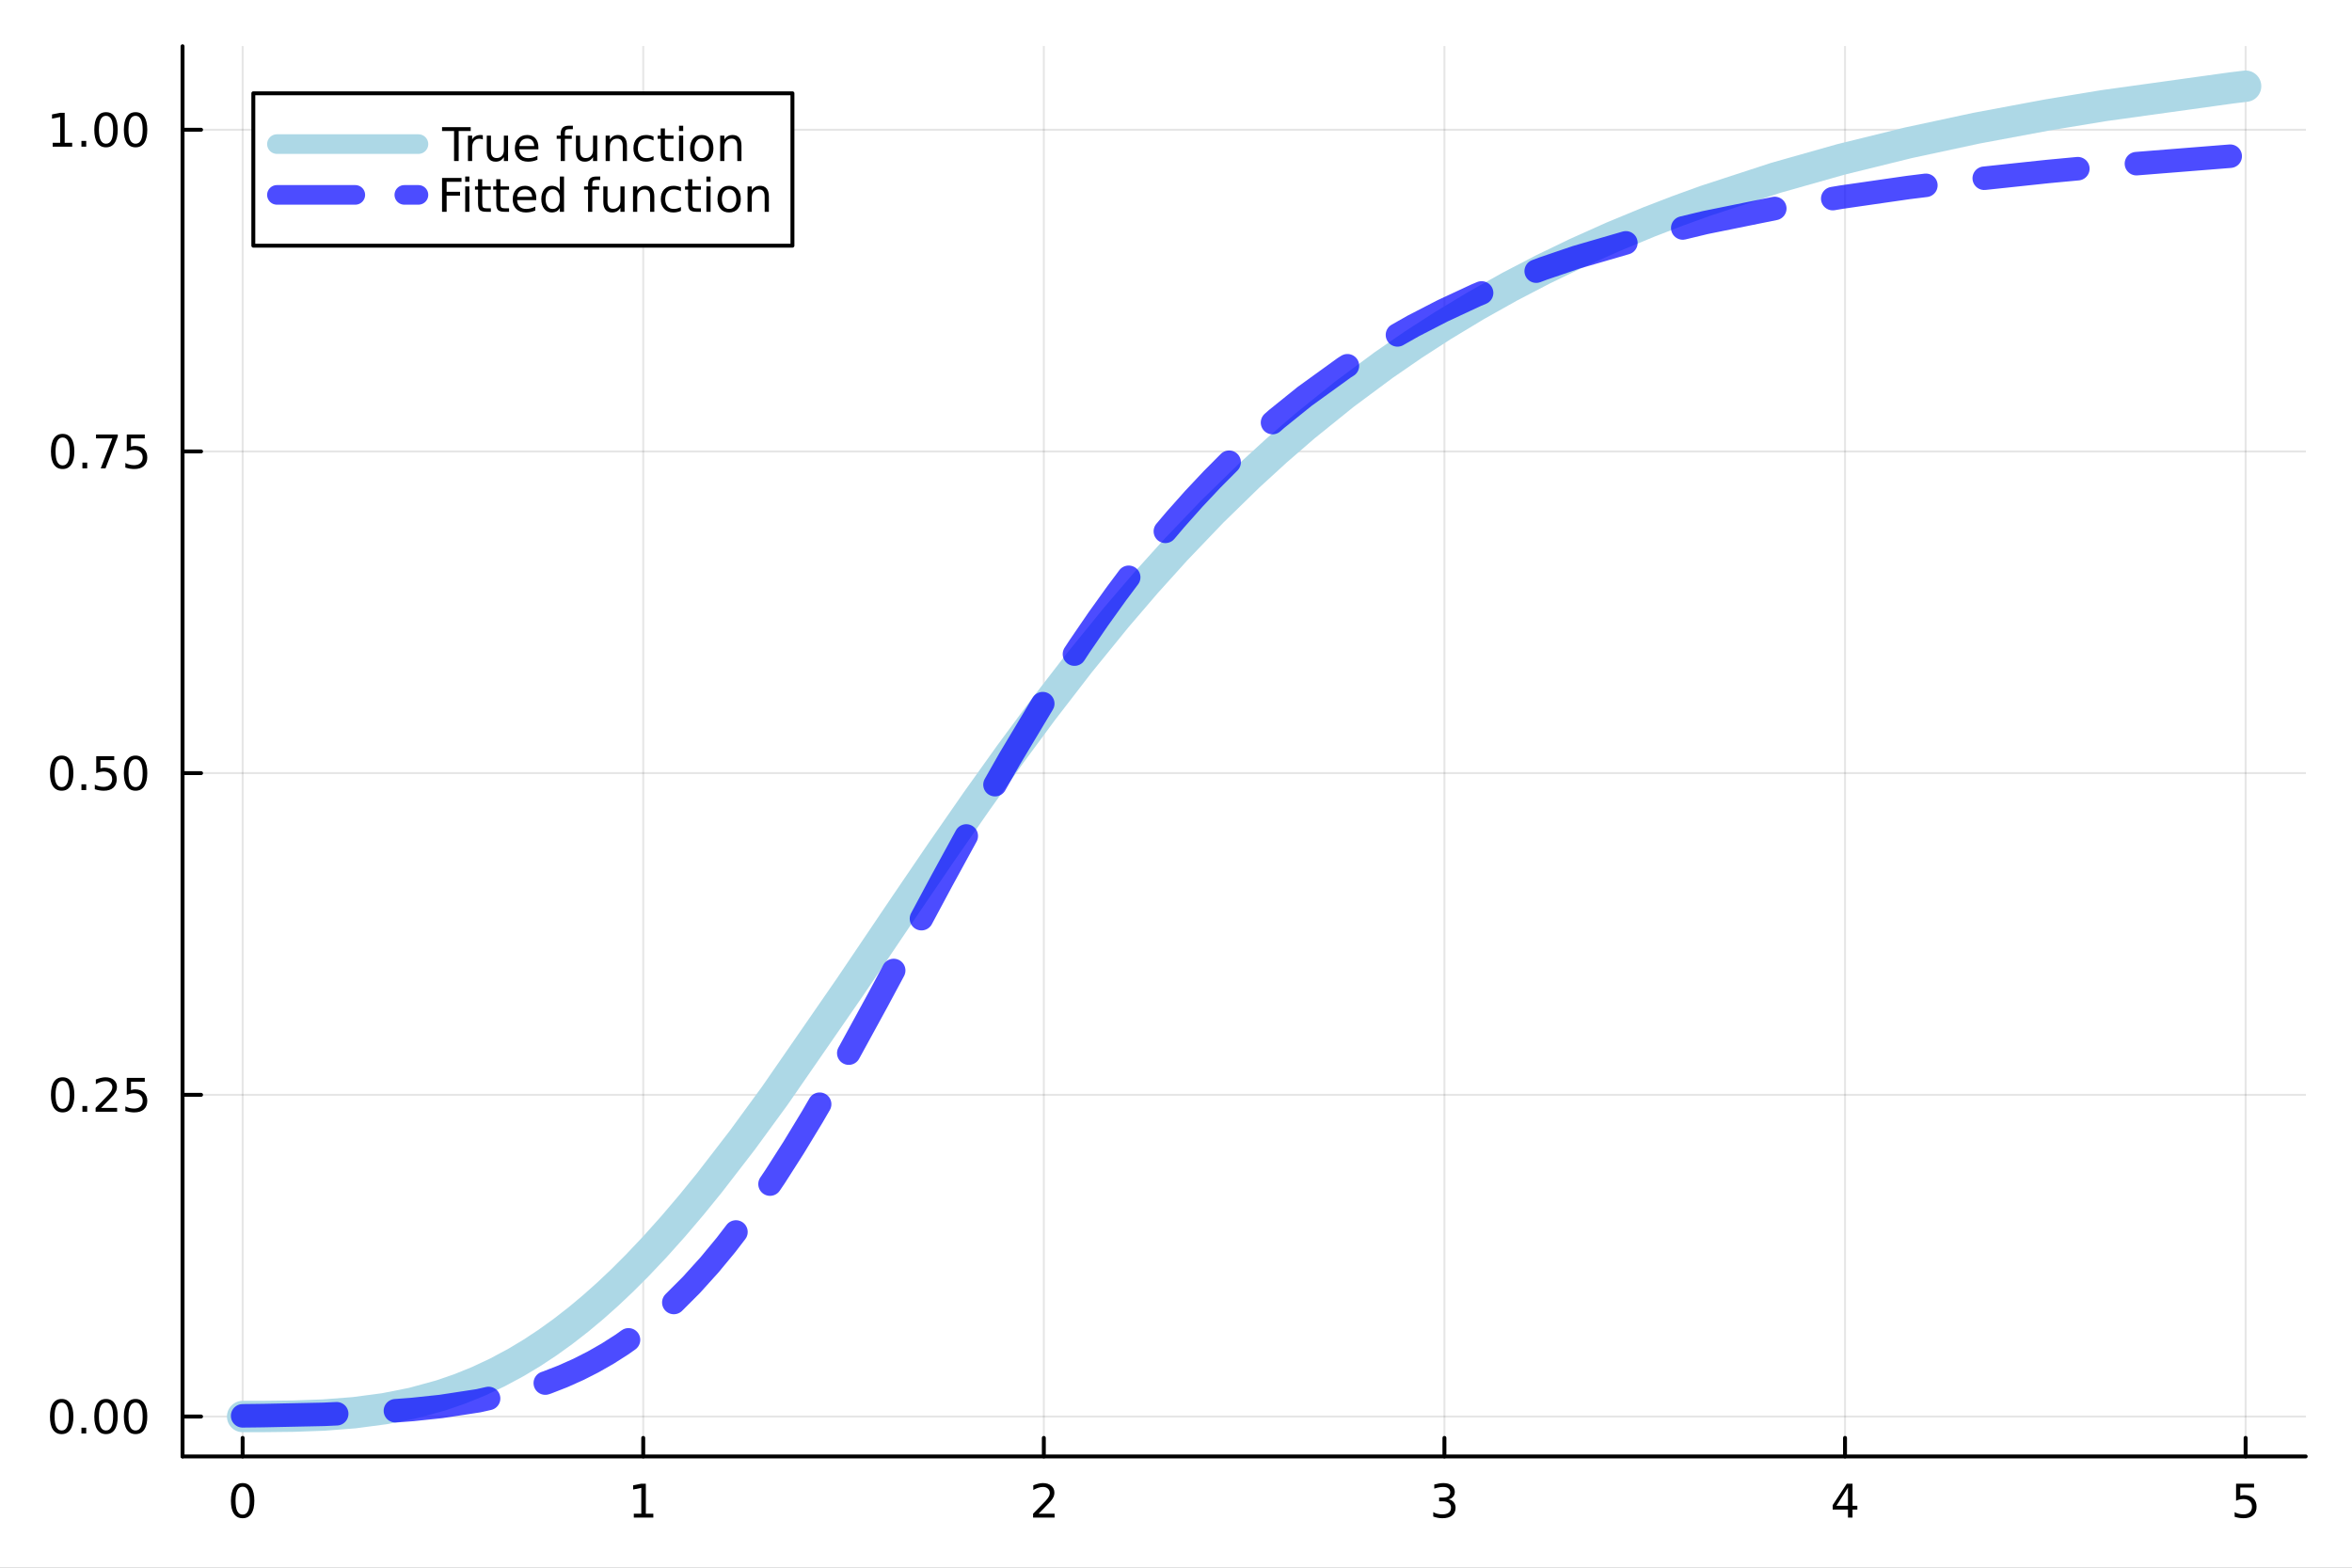 <?xml version="1.0" encoding="utf-8"?>
<svg xmlns="http://www.w3.org/2000/svg" xmlns:xlink="http://www.w3.org/1999/xlink" width="600" height="400" viewBox="0 0 2400 1600">
<rect x="0" y="0" width="2400" height="1600" fill="#808080" stroke="none"/>
<defs>
  <clipPath id="clip920">
    <rect x="0" y="0" width="2400" height="1600"/>
  </clipPath>
</defs>
<path clip-path="url(#clip920)" d="M0 1600 L2400 1600 L2400 0 L0 0  Z" fill="#ffffff" fill-rule="evenodd" fill-opacity="1"/>
<defs>
  <clipPath id="clip921">
    <rect x="186" y="47" width="2167" height="1440"/>
  </clipPath>
</defs>
<path clip-path="url(#clip920)" d="M186.274 1486.45 L2352.76 1486.45 L2352.76 47.244 L186.274 47.244  Z" fill="#ffffff" fill-rule="evenodd" fill-opacity="1"/>
<polyline clip-path="url(#clip921)" style="stroke:#000000; stroke-linecap:round; stroke-linejoin:round; stroke-width:2; stroke-opacity:0.1; fill:none" points="247.59,1486.45 247.59,47.244 "/>
<polyline clip-path="url(#clip921)" style="stroke:#000000; stroke-linecap:round; stroke-linejoin:round; stroke-width:2; stroke-opacity:0.1; fill:none" points="656.36,1486.45 656.36,47.244 "/>
<polyline clip-path="url(#clip921)" style="stroke:#000000; stroke-linecap:round; stroke-linejoin:round; stroke-width:2; stroke-opacity:0.1; fill:none" points="1065.13,1486.45 1065.13,47.244 "/>
<polyline clip-path="url(#clip921)" style="stroke:#000000; stroke-linecap:round; stroke-linejoin:round; stroke-width:2; stroke-opacity:0.1; fill:none" points="1473.9,1486.45 1473.9,47.244 "/>
<polyline clip-path="url(#clip921)" style="stroke:#000000; stroke-linecap:round; stroke-linejoin:round; stroke-width:2; stroke-opacity:0.1; fill:none" points="1882.67,1486.45 1882.67,47.244 "/>
<polyline clip-path="url(#clip921)" style="stroke:#000000; stroke-linecap:round; stroke-linejoin:round; stroke-width:2; stroke-opacity:0.1; fill:none" points="2291.44,1486.45 2291.44,47.244 "/>
<polyline clip-path="url(#clip921)" style="stroke:#000000; stroke-linecap:round; stroke-linejoin:round; stroke-width:2; stroke-opacity:0.1; fill:none" points="186.274,1445.72 2352.76,1445.72 "/>
<polyline clip-path="url(#clip921)" style="stroke:#000000; stroke-linecap:round; stroke-linejoin:round; stroke-width:2; stroke-opacity:0.1; fill:none" points="186.274,1117.39 2352.76,1117.39 "/>
<polyline clip-path="url(#clip921)" style="stroke:#000000; stroke-linecap:round; stroke-linejoin:round; stroke-width:2; stroke-opacity:0.1; fill:none" points="186.274,789.064 2352.76,789.064 "/>
<polyline clip-path="url(#clip921)" style="stroke:#000000; stroke-linecap:round; stroke-linejoin:round; stroke-width:2; stroke-opacity:0.1; fill:none" points="186.274,460.737 2352.76,460.737 "/>
<polyline clip-path="url(#clip921)" style="stroke:#000000; stroke-linecap:round; stroke-linejoin:round; stroke-width:2; stroke-opacity:0.1; fill:none" points="186.274,132.411 2352.76,132.411 "/>
<polyline clip-path="url(#clip920)" style="stroke:#000000; stroke-linecap:round; stroke-linejoin:round; stroke-width:4; stroke-opacity:1; fill:none" points="186.274,1486.45 2352.76,1486.45 "/>
<polyline clip-path="url(#clip920)" style="stroke:#000000; stroke-linecap:round; stroke-linejoin:round; stroke-width:4; stroke-opacity:1; fill:none" points="247.59,1486.45 247.59,1467.55 "/>
<polyline clip-path="url(#clip920)" style="stroke:#000000; stroke-linecap:round; stroke-linejoin:round; stroke-width:4; stroke-opacity:1; fill:none" points="656.36,1486.45 656.36,1467.55 "/>
<polyline clip-path="url(#clip920)" style="stroke:#000000; stroke-linecap:round; stroke-linejoin:round; stroke-width:4; stroke-opacity:1; fill:none" points="1065.13,1486.45 1065.13,1467.55 "/>
<polyline clip-path="url(#clip920)" style="stroke:#000000; stroke-linecap:round; stroke-linejoin:round; stroke-width:4; stroke-opacity:1; fill:none" points="1473.9,1486.45 1473.9,1467.55 "/>
<polyline clip-path="url(#clip920)" style="stroke:#000000; stroke-linecap:round; stroke-linejoin:round; stroke-width:4; stroke-opacity:1; fill:none" points="1882.67,1486.45 1882.67,1467.55 "/>
<polyline clip-path="url(#clip920)" style="stroke:#000000; stroke-linecap:round; stroke-linejoin:round; stroke-width:4; stroke-opacity:1; fill:none" points="2291.44,1486.45 2291.44,1467.55 "/>
<path clip-path="url(#clip920)" d="M247.59 1517.37 Q243.978 1517.37 242.15 1520.93 Q240.344 1524.47 240.344 1531.6 Q240.344 1538.71 242.15 1542.27 Q243.978 1545.82 247.59 1545.82 Q251.224 1545.82 253.029 1542.27 Q254.858 1538.71 254.858 1531.6 Q254.858 1524.47 253.029 1520.93 Q251.224 1517.37 247.59 1517.37 M247.59 1513.66 Q253.4 1513.66 256.455 1518.27 Q259.534 1522.85 259.534 1531.6 Q259.534 1540.33 256.455 1544.94 Q253.4 1549.52 247.59 1549.52 Q241.779 1549.52 238.701 1544.94 Q235.645 1540.33 235.645 1531.6 Q235.645 1522.85 238.701 1518.27 Q241.779 1513.66 247.59 1513.66 Z" fill="#000000" fill-rule="nonzero" fill-opacity="1" /><path clip-path="url(#clip920)" d="M646.742 1544.91 L654.381 1544.91 L654.381 1518.55 L646.07 1520.21 L646.07 1515.95 L654.334 1514.29 L659.01 1514.29 L659.01 1544.91 L666.649 1544.91 L666.649 1548.85 L646.742 1548.85 L646.742 1544.91 Z" fill="#000000" fill-rule="nonzero" fill-opacity="1" /><path clip-path="url(#clip920)" d="M1059.78 1544.91 L1076.1 1544.91 L1076.1 1548.85 L1054.16 1548.85 L1054.16 1544.91 Q1056.82 1542.16 1061.4 1537.53 Q1066.01 1532.88 1067.19 1531.53 Q1069.44 1529.01 1070.32 1527.27 Q1071.22 1525.51 1071.22 1523.82 Q1071.22 1521.07 1069.27 1519.33 Q1067.35 1517.6 1064.25 1517.6 Q1062.05 1517.6 1059.6 1518.36 Q1057.17 1519.13 1054.39 1520.68 L1054.39 1515.95 Q1057.21 1514.82 1059.67 1514.24 Q1062.12 1513.66 1064.16 1513.66 Q1069.53 1513.66 1072.72 1516.35 Q1075.92 1519.03 1075.92 1523.52 Q1075.92 1525.65 1075.11 1527.57 Q1074.32 1529.47 1072.21 1532.07 Q1071.63 1532.74 1068.53 1535.95 Q1065.43 1539.15 1059.78 1544.91 Z" fill="#000000" fill-rule="nonzero" fill-opacity="1" /><path clip-path="url(#clip920)" d="M1478.15 1530.21 Q1481.5 1530.93 1483.38 1533.2 Q1485.28 1535.47 1485.28 1538.8 Q1485.28 1543.92 1481.76 1546.72 Q1478.24 1549.52 1471.76 1549.52 Q1469.58 1549.52 1467.27 1549.08 Q1464.98 1548.66 1462.52 1547.81 L1462.52 1543.29 Q1464.47 1544.43 1466.78 1545.01 Q1469.1 1545.58 1471.62 1545.58 Q1476.02 1545.58 1478.31 1543.85 Q1480.62 1542.11 1480.62 1538.8 Q1480.62 1535.75 1478.47 1534.03 Q1476.34 1532.3 1472.52 1532.3 L1468.49 1532.3 L1468.49 1528.45 L1472.71 1528.45 Q1476.16 1528.45 1477.99 1527.09 Q1479.81 1525.7 1479.81 1523.11 Q1479.81 1520.45 1477.92 1519.03 Q1476.04 1517.6 1472.52 1517.6 Q1470.6 1517.6 1468.4 1518.01 Q1466.2 1518.43 1463.56 1519.31 L1463.56 1515.14 Q1466.23 1514.4 1468.54 1514.03 Q1470.88 1513.66 1472.94 1513.66 Q1478.26 1513.66 1481.37 1516.09 Q1484.47 1518.5 1484.47 1522.62 Q1484.47 1525.49 1482.82 1527.48 Q1481.18 1529.45 1478.15 1530.21 Z" fill="#000000" fill-rule="nonzero" fill-opacity="1" /><path clip-path="url(#clip920)" d="M1885.68 1518.36 L1873.87 1536.81 L1885.68 1536.81 L1885.68 1518.36 M1884.45 1514.29 L1890.33 1514.29 L1890.33 1536.81 L1895.26 1536.81 L1895.26 1540.7 L1890.33 1540.7 L1890.33 1548.85 L1885.68 1548.85 L1885.68 1540.7 L1870.08 1540.7 L1870.08 1536.19 L1884.45 1514.29 Z" fill="#000000" fill-rule="nonzero" fill-opacity="1" /><path clip-path="url(#clip920)" d="M2281.72 1514.29 L2300.07 1514.29 L2300.07 1518.22 L2286 1518.22 L2286 1526.7 Q2287.02 1526.35 2288.04 1526.19 Q2289.06 1526 2290.07 1526 Q2295.86 1526 2299.24 1529.17 Q2302.62 1532.34 2302.62 1537.76 Q2302.62 1543.34 2299.15 1546.44 Q2295.68 1549.52 2289.36 1549.52 Q2287.18 1549.52 2284.91 1549.15 Q2282.67 1548.78 2280.26 1548.04 L2280.26 1543.34 Q2282.34 1544.47 2284.57 1545.03 Q2286.79 1545.58 2289.26 1545.58 Q2293.27 1545.58 2295.61 1543.48 Q2297.94 1541.37 2297.94 1537.76 Q2297.94 1534.15 2295.61 1532.04 Q2293.27 1529.94 2289.26 1529.94 Q2287.39 1529.94 2285.51 1530.35 Q2283.66 1530.77 2281.72 1531.65 L2281.72 1514.29 Z" fill="#000000" fill-rule="nonzero" fill-opacity="1" /><polyline clip-path="url(#clip920)" style="stroke:#000000; stroke-linecap:round; stroke-linejoin:round; stroke-width:4; stroke-opacity:1; fill:none" points="186.274,1486.45 186.274,47.244 "/>
<polyline clip-path="url(#clip920)" style="stroke:#000000; stroke-linecap:round; stroke-linejoin:round; stroke-width:4; stroke-opacity:1; fill:none" points="186.274,1445.72 205.172,1445.72 "/>
<polyline clip-path="url(#clip920)" style="stroke:#000000; stroke-linecap:round; stroke-linejoin:round; stroke-width:4; stroke-opacity:1; fill:none" points="186.274,1117.39 205.172,1117.39 "/>
<polyline clip-path="url(#clip920)" style="stroke:#000000; stroke-linecap:round; stroke-linejoin:round; stroke-width:4; stroke-opacity:1; fill:none" points="186.274,789.064 205.172,789.064 "/>
<polyline clip-path="url(#clip920)" style="stroke:#000000; stroke-linecap:round; stroke-linejoin:round; stroke-width:4; stroke-opacity:1; fill:none" points="186.274,460.737 205.172,460.737 "/>
<polyline clip-path="url(#clip920)" style="stroke:#000000; stroke-linecap:round; stroke-linejoin:round; stroke-width:4; stroke-opacity:1; fill:none" points="186.274,132.411 205.172,132.411 "/>
<path clip-path="url(#clip920)" d="M62.937 1431.51 Q59.325 1431.51 57.497 1435.08 Q55.691 1438.62 55.691 1445.75 Q55.691 1452.86 57.497 1456.42 Q59.325 1459.96 62.937 1459.96 Q66.571 1459.96 68.376 1456.42 Q70.205 1452.86 70.205 1445.75 Q70.205 1438.62 68.376 1435.08 Q66.571 1431.51 62.937 1431.51 M62.937 1427.81 Q68.747 1427.81 71.802 1432.42 Q74.881 1437 74.881 1445.75 Q74.881 1454.48 71.802 1459.08 Q68.747 1463.67 62.937 1463.67 Q57.126 1463.67 54.048 1459.08 Q50.992 1454.48 50.992 1445.75 Q50.992 1437 54.048 1432.42 Q57.126 1427.81 62.937 1427.81 Z" fill="#000000" fill-rule="nonzero" fill-opacity="1" /><path clip-path="url(#clip920)" d="M83.098 1457.12 L87.983 1457.12 L87.983 1463 L83.098 1463 L83.098 1457.12 Z" fill="#000000" fill-rule="nonzero" fill-opacity="1" /><path clip-path="url(#clip920)" d="M108.168 1431.51 Q104.557 1431.51 102.728 1435.08 Q100.922 1438.62 100.922 1445.75 Q100.922 1452.86 102.728 1456.42 Q104.557 1459.96 108.168 1459.96 Q111.802 1459.96 113.608 1456.42 Q115.436 1452.86 115.436 1445.75 Q115.436 1438.62 113.608 1435.08 Q111.802 1431.51 108.168 1431.51 M108.168 1427.81 Q113.978 1427.81 117.033 1432.42 Q120.112 1437 120.112 1445.75 Q120.112 1454.48 117.033 1459.08 Q113.978 1463.67 108.168 1463.67 Q102.358 1463.67 99.279 1459.08 Q96.223 1454.48 96.223 1445.75 Q96.223 1437 99.279 1432.42 Q102.358 1427.81 108.168 1427.81 Z" fill="#000000" fill-rule="nonzero" fill-opacity="1" /><path clip-path="url(#clip920)" d="M138.33 1431.51 Q134.719 1431.51 132.89 1435.08 Q131.084 1438.62 131.084 1445.75 Q131.084 1452.86 132.89 1456.42 Q134.719 1459.96 138.33 1459.96 Q141.964 1459.96 143.769 1456.42 Q145.598 1452.86 145.598 1445.75 Q145.598 1438.62 143.769 1435.08 Q141.964 1431.51 138.33 1431.51 M138.33 1427.81 Q144.14 1427.81 147.195 1432.42 Q150.274 1437 150.274 1445.75 Q150.274 1454.48 147.195 1459.08 Q144.14 1463.67 138.33 1463.67 Q132.519 1463.67 129.441 1459.08 Q126.385 1454.48 126.385 1445.75 Q126.385 1437 129.441 1432.42 Q132.519 1427.81 138.33 1427.81 Z" fill="#000000" fill-rule="nonzero" fill-opacity="1" /><path clip-path="url(#clip920)" d="M63.932 1103.19 Q60.321 1103.19 58.492 1106.75 Q56.687 1110.29 56.687 1117.42 Q56.687 1124.53 58.492 1128.1 Q60.321 1131.64 63.932 1131.64 Q67.566 1131.64 69.372 1128.1 Q71.2 1124.53 71.2 1117.42 Q71.2 1110.29 69.372 1106.75 Q67.566 1103.19 63.932 1103.19 M63.932 1099.48 Q69.742 1099.48 72.798 1104.09 Q75.876 1108.67 75.876 1117.42 Q75.876 1126.15 72.798 1130.76 Q69.742 1135.34 63.932 1135.34 Q58.122 1135.34 55.043 1130.76 Q51.987 1126.15 51.987 1117.42 Q51.987 1108.67 55.043 1104.09 Q58.122 1099.48 63.932 1099.48 Z" fill="#000000" fill-rule="nonzero" fill-opacity="1" /><path clip-path="url(#clip920)" d="M84.094 1128.79 L88.978 1128.79 L88.978 1134.67 L84.094 1134.67 L84.094 1128.79 Z" fill="#000000" fill-rule="nonzero" fill-opacity="1" /><path clip-path="url(#clip920)" d="M103.191 1130.73 L119.51 1130.73 L119.51 1134.67 L97.566 1134.67 L97.566 1130.73 Q100.228 1127.98 104.811 1123.35 Q109.418 1118.7 110.598 1117.35 Q112.844 1114.83 113.723 1113.1 Q114.626 1111.34 114.626 1109.65 Q114.626 1106.89 112.682 1105.16 Q110.76 1103.42 107.658 1103.42 Q105.459 1103.42 103.006 1104.18 Q100.575 1104.95 97.797 1106.5 L97.797 1101.78 Q100.621 1100.64 103.075 1100.06 Q105.529 1099.48 107.566 1099.48 Q112.936 1099.48 116.131 1102.17 Q119.325 1104.85 119.325 1109.35 Q119.325 1111.48 118.515 1113.4 Q117.728 1115.29 115.621 1117.89 Q115.043 1118.56 111.941 1121.78 Q108.839 1124.97 103.191 1130.73 Z" fill="#000000" fill-rule="nonzero" fill-opacity="1" /><path clip-path="url(#clip920)" d="M129.371 1100.11 L147.728 1100.11 L147.728 1104.04 L133.654 1104.04 L133.654 1112.52 Q134.672 1112.17 135.691 1112.01 Q136.709 1111.82 137.728 1111.82 Q143.515 1111.82 146.894 1114.99 Q150.274 1118.17 150.274 1123.58 Q150.274 1129.16 146.802 1132.26 Q143.33 1135.34 137.01 1135.34 Q134.834 1135.34 132.566 1134.97 Q130.32 1134.6 127.913 1133.86 L127.913 1129.16 Q129.996 1130.29 132.219 1130.85 Q134.441 1131.41 136.918 1131.41 Q140.922 1131.41 143.26 1129.3 Q145.598 1127.19 145.598 1123.58 Q145.598 1119.97 143.26 1117.86 Q140.922 1115.76 136.918 1115.76 Q135.043 1115.76 133.168 1116.17 Q131.316 1116.59 129.371 1117.47 L129.371 1100.11 Z" fill="#000000" fill-rule="nonzero" fill-opacity="1" /><path clip-path="url(#clip920)" d="M62.937 774.862 Q59.325 774.862 57.497 778.427 Q55.691 781.969 55.691 789.098 Q55.691 796.205 57.497 799.769 Q59.325 803.311 62.937 803.311 Q66.571 803.311 68.376 799.769 Q70.205 796.205 70.205 789.098 Q70.205 781.969 68.376 778.427 Q66.571 774.862 62.937 774.862 M62.937 771.159 Q68.747 771.159 71.802 775.765 Q74.881 780.348 74.881 789.098 Q74.881 797.825 71.802 802.432 Q68.747 807.015 62.937 807.015 Q57.126 807.015 54.048 802.432 Q50.992 797.825 50.992 789.098 Q50.992 780.348 54.048 775.765 Q57.126 771.159 62.937 771.159 Z" fill="#000000" fill-rule="nonzero" fill-opacity="1" /><path clip-path="url(#clip920)" d="M83.098 800.464 L87.983 800.464 L87.983 806.344 L83.098 806.344 L83.098 800.464 Z" fill="#000000" fill-rule="nonzero" fill-opacity="1" /><path clip-path="url(#clip920)" d="M98.214 771.784 L116.57 771.784 L116.57 775.719 L102.496 775.719 L102.496 784.191 Q103.515 783.844 104.534 783.682 Q105.552 783.496 106.571 783.496 Q112.358 783.496 115.737 786.668 Q119.117 789.839 119.117 795.256 Q119.117 800.834 115.645 803.936 Q112.172 807.015 105.853 807.015 Q103.677 807.015 101.409 806.644 Q99.163 806.274 96.756 805.533 L96.756 800.834 Q98.839 801.969 101.061 802.524 Q103.284 803.08 105.76 803.08 Q109.765 803.08 112.103 800.973 Q114.441 798.867 114.441 795.256 Q114.441 791.645 112.103 789.538 Q109.765 787.432 105.76 787.432 Q103.885 787.432 102.01 787.848 Q100.159 788.265 98.214 789.145 L98.214 771.784 Z" fill="#000000" fill-rule="nonzero" fill-opacity="1" /><path clip-path="url(#clip920)" d="M138.33 774.862 Q134.719 774.862 132.89 778.427 Q131.084 781.969 131.084 789.098 Q131.084 796.205 132.89 799.769 Q134.719 803.311 138.33 803.311 Q141.964 803.311 143.769 799.769 Q145.598 796.205 145.598 789.098 Q145.598 781.969 143.769 778.427 Q141.964 774.862 138.33 774.862 M138.33 771.159 Q144.14 771.159 147.195 775.765 Q150.274 780.348 150.274 789.098 Q150.274 797.825 147.195 802.432 Q144.14 807.015 138.33 807.015 Q132.519 807.015 129.441 802.432 Q126.385 797.825 126.385 789.098 Q126.385 780.348 129.441 775.765 Q132.519 771.159 138.33 771.159 Z" fill="#000000" fill-rule="nonzero" fill-opacity="1" /><path clip-path="url(#clip920)" d="M63.932 446.536 Q60.321 446.536 58.492 450.101 Q56.687 453.643 56.687 460.772 Q56.687 467.879 58.492 471.443 Q60.321 474.985 63.932 474.985 Q67.566 474.985 69.372 471.443 Q71.2 467.879 71.2 460.772 Q71.2 453.643 69.372 450.101 Q67.566 446.536 63.932 446.536 M63.932 442.832 Q69.742 442.832 72.798 447.439 Q75.876 452.022 75.876 460.772 Q75.876 469.499 72.798 474.105 Q69.742 478.689 63.932 478.689 Q58.122 478.689 55.043 474.105 Q51.987 469.499 51.987 460.772 Q51.987 452.022 55.043 447.439 Q58.122 442.832 63.932 442.832 Z" fill="#000000" fill-rule="nonzero" fill-opacity="1" /><path clip-path="url(#clip920)" d="M84.094 472.138 L88.978 472.138 L88.978 478.017 L84.094 478.017 L84.094 472.138 Z" fill="#000000" fill-rule="nonzero" fill-opacity="1" /><path clip-path="url(#clip920)" d="M97.983 443.457 L120.205 443.457 L120.205 445.448 L107.658 478.017 L102.774 478.017 L114.58 447.393 L97.983 447.393 L97.983 443.457 Z" fill="#000000" fill-rule="nonzero" fill-opacity="1" /><path clip-path="url(#clip920)" d="M129.371 443.457 L147.728 443.457 L147.728 447.393 L133.654 447.393 L133.654 455.865 Q134.672 455.518 135.691 455.356 Q136.709 455.17 137.728 455.17 Q143.515 455.17 146.894 458.342 Q150.274 461.513 150.274 466.93 Q150.274 472.508 146.802 475.61 Q143.33 478.689 137.01 478.689 Q134.834 478.689 132.566 478.318 Q130.32 477.948 127.913 477.207 L127.913 472.508 Q129.996 473.642 132.219 474.198 Q134.441 474.754 136.918 474.754 Q140.922 474.754 143.26 472.647 Q145.598 470.541 145.598 466.93 Q145.598 463.318 143.26 461.212 Q140.922 459.106 136.918 459.106 Q135.043 459.106 133.168 459.522 Q131.316 459.939 129.371 460.818 L129.371 443.457 Z" fill="#000000" fill-rule="nonzero" fill-opacity="1" /><path clip-path="url(#clip920)" d="M53.747 145.756 L61.386 145.756 L61.386 119.391 L53.075 121.057 L53.075 116.798 L61.339 115.131 L66.015 115.131 L66.015 145.756 L73.654 145.756 L73.654 149.691 L53.747 149.691 L53.747 145.756 Z" fill="#000000" fill-rule="nonzero" fill-opacity="1" /><path clip-path="url(#clip920)" d="M83.098 143.812 L87.983 143.812 L87.983 149.691 L83.098 149.691 L83.098 143.812 Z" fill="#000000" fill-rule="nonzero" fill-opacity="1" /><path clip-path="url(#clip920)" d="M108.168 118.21 Q104.557 118.21 102.728 121.775 Q100.922 125.317 100.922 132.446 Q100.922 139.553 102.728 143.117 Q104.557 146.659 108.168 146.659 Q111.802 146.659 113.608 143.117 Q115.436 139.553 115.436 132.446 Q115.436 125.317 113.608 121.775 Q111.802 118.21 108.168 118.21 M108.168 114.506 Q113.978 114.506 117.033 119.113 Q120.112 123.696 120.112 132.446 Q120.112 141.173 117.033 145.779 Q113.978 150.363 108.168 150.363 Q102.358 150.363 99.279 145.779 Q96.223 141.173 96.223 132.446 Q96.223 123.696 99.279 119.113 Q102.358 114.506 108.168 114.506 Z" fill="#000000" fill-rule="nonzero" fill-opacity="1" /><path clip-path="url(#clip920)" d="M138.33 118.21 Q134.719 118.21 132.89 121.775 Q131.084 125.317 131.084 132.446 Q131.084 139.553 132.89 143.117 Q134.719 146.659 138.33 146.659 Q141.964 146.659 143.769 143.117 Q145.598 139.553 145.598 132.446 Q145.598 125.317 143.769 121.775 Q141.964 118.21 138.33 118.21 M138.33 114.506 Q144.14 114.506 147.195 119.113 Q150.274 123.696 150.274 132.446 Q150.274 141.173 147.195 145.779 Q144.14 150.363 138.33 150.363 Q132.519 150.363 129.441 145.779 Q126.385 141.173 126.385 132.446 Q126.385 123.696 129.441 119.113 Q132.519 114.506 138.33 114.506 Z" fill="#000000" fill-rule="nonzero" fill-opacity="1" /><polyline clip-path="url(#clip921)" style="stroke:#add8e6; stroke-linecap:round; stroke-linejoin:round; stroke-width:32; stroke-opacity:1; fill:none" points="247.59,1445.72 252.865,1445.72 258.14,1445.71 263.415,1445.71 268.69,1445.69 299.585,1445.34 330.48,1444.21 361.376,1441.83 392.271,1437.75 421.016,1432.06 449.761,1424.19 469.026,1417.57 488.29,1409.76 507.555,1400.71 526.819,1390.36 542.738,1380.8 558.656,1370.29 574.575,1358.84 590.493,1346.44 605.296,1334.06 620.098,1320.87 634.901,1306.87 649.703,1292.09 668.286,1272.47 686.868,1251.71 705.45,1229.87 724.033,1207.03 757.37,1163.81 790.706,1118.19 867.024,1007.82 924.071,923.256 960.553,869.645 997.035,817.094 1030.33,770.459 1063.63,725.388 1101.53,676.273 1139.42,629.69 1169.46,594.653 1199.51,561.324 1236.83,522.301 1274.15,485.886 1302.73,459.717 1331.32,434.991 1371.62,402.483 1411.91,372.582 1442.03,351.838 1472.14,332.381 1506.39,311.728 1540.63,292.543 1574.55,274.889 1608.47,258.481 1645.78,241.761 1683.09,226.327 1711.59,215.34 1740.09,204.998 1812.03,181.497 1878.56,162.678 1947.17,145.768 2016.72,130.839 2089.34,117.274 2146.54,107.839 2276.82,89.751 2291.44,87.976 "/>
<polyline clip-path="url(#clip921)" style="stroke:#0000ff; stroke-linecap:round; stroke-linejoin:round; stroke-width:24; stroke-opacity:0.7; fill:none" stroke-dasharray="96, 60" points="247.59,1445.02 258.14,1444.9 268.69,1444.77 330.48,1443.49 392.271,1440.7 421.016,1438.51 449.761,1435.48 488.29,1429.6 526.819,1420.89 542.738,1416.23 558.656,1410.83 574.575,1404.61 590.493,1397.48 605.296,1389.95 620.098,1381.5 634.901,1372.04 649.703,1361.51 668.286,1346.71 686.868,1330.04 705.45,1311.44 724.033,1290.87 740.701,1270.73 757.37,1249.03 774.038,1225.81 790.706,1201.16 809.786,1171.3 828.865,1139.86 847.944,1107.08 867.024,1073.19 895.547,1021.02 924.071,967.845 960.553,899.727 997.035,832.984 1030.33,774.387 1063.63,718.777 1082.58,688.664 1101.53,659.745 1120.47,632.058 1139.42,605.625 1154.44,585.565 1169.46,566.292 1184.48,547.799 1199.51,530.074 1218.17,509.098 1236.83,489.249 1255.49,470.487 1274.15,452.77 1302.73,427.552 1331.32,404.508 1371.62,375.388 1411.91,349.793 1442.03,332.708 1472.14,317.184 1506.39,301.232 1540.63,286.896 1574.55,274.109 1608.47,262.566 1683.09,240.877 1740.09,227.141 1812.03,212.563 1878.56,201.271 1947.17,191.371 2016.72,182.784 2089.34,175.059 2146.54,169.699 2276.82,159.335 2291.44,158.303 "/>
<path clip-path="url(#clip920)" d="M258.49 250.738 L808.609 250.738 L808.609 95.218 L258.49 95.218  Z" fill="#ffffff" fill-rule="evenodd" fill-opacity="1"/>
<polyline clip-path="url(#clip920)" style="stroke:#000000; stroke-linecap:round; stroke-linejoin:round; stroke-width:4; stroke-opacity:1; fill:none" points="258.49,250.738 808.609,250.738 808.609,95.218 258.49,95.218 258.49,250.738 "/>
<polyline clip-path="url(#clip920)" style="stroke:#add8e6; stroke-linecap:round; stroke-linejoin:round; stroke-width:20; stroke-opacity:1; fill:none" points="282.562,147.058 426.994,147.058 "/>
<path clip-path="url(#clip920)" d="M451.066 129.778 L480.302 129.778 L480.302 133.713 L468.034 133.713 L468.034 164.338 L463.335 164.338 L463.335 133.713 L451.066 133.713 L451.066 129.778 Z" fill="#000000" fill-rule="nonzero" fill-opacity="1" /><path clip-path="url(#clip920)" d="M492.686 142.393 Q491.969 141.977 491.112 141.791 Q490.279 141.583 489.26 141.583 Q485.649 141.583 483.705 143.944 Q481.784 146.282 481.784 150.68 L481.784 164.338 L477.501 164.338 L477.501 138.412 L481.784 138.412 L481.784 142.44 Q483.126 140.078 485.279 138.944 Q487.432 137.787 490.51 137.787 Q490.95 137.787 491.483 137.856 Q492.015 137.903 492.663 138.018 L492.686 142.393 Z" fill="#000000" fill-rule="nonzero" fill-opacity="1" /><path clip-path="url(#clip920)" d="M496.714 154.106 L496.714 138.412 L500.973 138.412 L500.973 153.944 Q500.973 157.625 502.409 159.476 Q503.844 161.305 506.714 161.305 Q510.163 161.305 512.154 159.106 Q514.168 156.907 514.168 153.111 L514.168 138.412 L518.427 138.412 L518.427 164.338 L514.168 164.338 L514.168 160.356 Q512.617 162.717 510.557 163.875 Q508.52 165.009 505.811 165.009 Q501.344 165.009 499.029 162.231 Q496.714 159.453 496.714 154.106 M507.432 137.787 L507.432 137.787 Z" fill="#000000" fill-rule="nonzero" fill-opacity="1" /><path clip-path="url(#clip920)" d="M549.376 150.31 L549.376 152.393 L529.793 152.393 Q530.07 156.791 532.432 159.106 Q534.816 161.398 539.052 161.398 Q541.506 161.398 543.797 160.796 Q546.112 160.194 548.381 158.99 L548.381 163.018 Q546.089 163.99 543.681 164.5 Q541.274 165.009 538.797 165.009 Q532.594 165.009 528.959 161.398 Q525.348 157.787 525.348 151.629 Q525.348 145.264 528.774 141.537 Q532.223 137.787 538.057 137.787 Q543.288 137.787 546.32 141.166 Q549.376 144.523 549.376 150.31 M545.117 149.06 Q545.07 145.565 543.149 143.481 Q541.251 141.398 538.103 141.398 Q534.538 141.398 532.385 143.412 Q530.256 145.426 529.932 149.083 L545.117 149.06 Z" fill="#000000" fill-rule="nonzero" fill-opacity="1" /><path clip-path="url(#clip920)" d="M584.561 128.319 L584.561 131.861 L580.487 131.861 Q578.195 131.861 577.292 132.787 Q576.413 133.713 576.413 136.12 L576.413 138.412 L583.427 138.412 L583.427 141.722 L576.413 141.722 L576.413 164.338 L572.13 164.338 L572.13 141.722 L568.056 141.722 L568.056 138.412 L572.13 138.412 L572.13 136.606 Q572.13 132.278 574.144 130.31 Q576.158 128.319 580.533 128.319 L584.561 128.319 Z" fill="#000000" fill-rule="nonzero" fill-opacity="1" /><path clip-path="url(#clip920)" d="M587.686 154.106 L587.686 138.412 L591.945 138.412 L591.945 153.944 Q591.945 157.625 593.38 159.476 Q594.815 161.305 597.686 161.305 Q601.135 161.305 603.126 159.106 Q605.139 156.907 605.139 153.111 L605.139 138.412 L609.399 138.412 L609.399 164.338 L605.139 164.338 L605.139 160.356 Q603.589 162.717 601.528 163.875 Q599.491 165.009 596.783 165.009 Q592.315 165.009 590.001 162.231 Q587.686 159.453 587.686 154.106 M598.403 137.787 L598.403 137.787 Z" fill="#000000" fill-rule="nonzero" fill-opacity="1" /><path clip-path="url(#clip920)" d="M639.723 148.689 L639.723 164.338 L635.463 164.338 L635.463 148.828 Q635.463 145.148 634.028 143.319 Q632.593 141.49 629.723 141.49 Q626.274 141.49 624.283 143.69 Q622.292 145.889 622.292 149.685 L622.292 164.338 L618.01 164.338 L618.01 138.412 L622.292 138.412 L622.292 142.44 Q623.82 140.102 625.88 138.944 Q627.963 137.787 630.672 137.787 Q635.139 137.787 637.431 140.565 Q639.723 143.319 639.723 148.689 Z" fill="#000000" fill-rule="nonzero" fill-opacity="1" /><path clip-path="url(#clip920)" d="M666.875 139.407 L666.875 143.389 Q665.07 142.393 663.241 141.907 Q661.435 141.398 659.584 141.398 Q655.44 141.398 653.148 144.037 Q650.857 146.652 650.857 151.398 Q650.857 156.143 653.148 158.782 Q655.44 161.398 659.584 161.398 Q661.435 161.398 663.241 160.912 Q665.07 160.402 666.875 159.407 L666.875 163.342 Q665.093 164.176 663.172 164.592 Q661.273 165.009 659.121 165.009 Q653.264 165.009 649.815 161.328 Q646.366 157.648 646.366 151.398 Q646.366 145.055 649.838 141.421 Q653.334 137.787 659.398 137.787 Q661.366 137.787 663.241 138.203 Q665.116 138.597 666.875 139.407 Z" fill="#000000" fill-rule="nonzero" fill-opacity="1" /><path clip-path="url(#clip920)" d="M678.496 131.051 L678.496 138.412 L687.269 138.412 L687.269 141.722 L678.496 141.722 L678.496 155.796 Q678.496 158.967 679.352 159.87 Q680.232 160.773 682.894 160.773 L687.269 160.773 L687.269 164.338 L682.894 164.338 Q677.963 164.338 676.088 162.509 Q674.213 160.657 674.213 155.796 L674.213 141.722 L671.088 141.722 L671.088 138.412 L674.213 138.412 L674.213 131.051 L678.496 131.051 Z" fill="#000000" fill-rule="nonzero" fill-opacity="1" /><path clip-path="url(#clip920)" d="M692.87 138.412 L697.13 138.412 L697.13 164.338 L692.87 164.338 L692.87 138.412 M692.87 128.319 L697.13 128.319 L697.13 133.713 L692.87 133.713 L692.87 128.319 Z" fill="#000000" fill-rule="nonzero" fill-opacity="1" /><path clip-path="url(#clip920)" d="M716.088 141.398 Q712.662 141.398 710.671 144.083 Q708.681 146.745 708.681 151.398 Q708.681 156.051 710.648 158.736 Q712.639 161.398 716.088 161.398 Q719.491 161.398 721.481 158.713 Q723.472 156.027 723.472 151.398 Q723.472 146.791 721.481 144.106 Q719.491 141.398 716.088 141.398 M716.088 137.787 Q721.643 137.787 724.815 141.398 Q727.986 145.009 727.986 151.398 Q727.986 157.764 724.815 161.398 Q721.643 165.009 716.088 165.009 Q710.509 165.009 707.338 161.398 Q704.19 157.764 704.19 151.398 Q704.19 145.009 707.338 141.398 Q710.509 137.787 716.088 137.787 Z" fill="#000000" fill-rule="nonzero" fill-opacity="1" /><path clip-path="url(#clip920)" d="M756.597 148.689 L756.597 164.338 L752.338 164.338 L752.338 148.828 Q752.338 145.148 750.903 143.319 Q749.467 141.49 746.597 141.49 Q743.148 141.49 741.157 143.69 Q739.167 145.889 739.167 149.685 L739.167 164.338 L734.884 164.338 L734.884 138.412 L739.167 138.412 L739.167 142.44 Q740.694 140.102 742.754 138.944 Q744.838 137.787 747.546 137.787 Q752.014 137.787 754.305 140.565 Q756.597 143.319 756.597 148.689 Z" fill="#000000" fill-rule="nonzero" fill-opacity="1" /><polyline clip-path="url(#clip920)" style="stroke:#0000ff; stroke-linecap:round; stroke-linejoin:round; stroke-width:20; stroke-opacity:0.7; fill:none" stroke-dasharray="80, 50" points="282.562,198.898 426.994,198.898 "/>
<path clip-path="url(#clip920)" d="M451.066 181.618 L470.927 181.618 L470.927 185.553 L455.742 185.553 L455.742 195.738 L469.446 195.738 L469.446 199.673 L455.742 199.673 L455.742 216.178 L451.066 216.178 L451.066 181.618 Z" fill="#000000" fill-rule="nonzero" fill-opacity="1" /><path clip-path="url(#clip920)" d="M474.7 190.252 L478.96 190.252 L478.96 216.178 L474.7 216.178 L474.7 190.252 M474.7 180.159 L478.96 180.159 L478.96 185.553 L474.7 185.553 L474.7 180.159 Z" fill="#000000" fill-rule="nonzero" fill-opacity="1" /><path clip-path="url(#clip920)" d="M492.085 182.891 L492.085 190.252 L500.858 190.252 L500.858 193.562 L492.085 193.562 L492.085 207.636 Q492.085 210.807 492.941 211.71 Q493.821 212.613 496.483 212.613 L500.858 212.613 L500.858 216.178 L496.483 216.178 Q491.552 216.178 489.677 214.349 Q487.802 212.497 487.802 207.636 L487.802 193.562 L484.677 193.562 L484.677 190.252 L487.802 190.252 L487.802 182.891 L492.085 182.891 Z" fill="#000000" fill-rule="nonzero" fill-opacity="1" /><path clip-path="url(#clip920)" d="M510.672 182.891 L510.672 190.252 L519.445 190.252 L519.445 193.562 L510.672 193.562 L510.672 207.636 Q510.672 210.807 511.529 211.71 Q512.408 212.613 515.071 212.613 L519.445 212.613 L519.445 216.178 L515.071 216.178 Q510.14 216.178 508.265 214.349 Q506.39 212.497 506.39 207.636 L506.39 193.562 L503.265 193.562 L503.265 190.252 L506.39 190.252 L506.39 182.891 L510.672 182.891 Z" fill="#000000" fill-rule="nonzero" fill-opacity="1" /><path clip-path="url(#clip920)" d="M547.223 202.15 L547.223 204.233 L527.64 204.233 Q527.918 208.631 530.279 210.946 Q532.663 213.238 536.899 213.238 Q539.353 213.238 541.644 212.636 Q543.959 212.034 546.228 210.83 L546.228 214.858 Q543.936 215.83 541.529 216.34 Q539.121 216.849 536.644 216.849 Q530.441 216.849 526.807 213.238 Q523.195 209.627 523.195 203.469 Q523.195 197.104 526.621 193.377 Q530.07 189.627 535.904 189.627 Q541.135 189.627 544.168 193.006 Q547.223 196.363 547.223 202.15 M542.964 200.9 Q542.918 197.405 540.996 195.321 Q539.098 193.238 535.95 193.238 Q532.385 193.238 530.232 195.252 Q528.103 197.266 527.779 200.923 L542.964 200.9 Z" fill="#000000" fill-rule="nonzero" fill-opacity="1" /><path clip-path="url(#clip920)" d="M571.274 194.187 L571.274 180.159 L575.533 180.159 L575.533 216.178 L571.274 216.178 L571.274 212.289 Q569.931 214.603 567.871 215.738 Q565.834 216.849 562.964 216.849 Q558.265 216.849 555.302 213.099 Q552.362 209.349 552.362 203.238 Q552.362 197.127 555.302 193.377 Q558.265 189.627 562.964 189.627 Q565.834 189.627 567.871 190.761 Q569.931 191.872 571.274 194.187 M556.76 203.238 Q556.76 207.937 558.681 210.622 Q560.626 213.284 564.005 213.284 Q567.385 213.284 569.329 210.622 Q571.274 207.937 571.274 203.238 Q571.274 198.539 569.329 195.877 Q567.385 193.192 564.005 193.192 Q560.626 193.192 558.681 195.877 Q556.76 198.539 556.76 203.238 Z" fill="#000000" fill-rule="nonzero" fill-opacity="1" /><path clip-path="url(#clip920)" d="M612.501 180.159 L612.501 183.701 L608.427 183.701 Q606.135 183.701 605.232 184.627 Q604.352 185.553 604.352 187.96 L604.352 190.252 L611.366 190.252 L611.366 193.562 L604.352 193.562 L604.352 216.178 L600.07 216.178 L600.07 193.562 L595.996 193.562 L595.996 190.252 L600.07 190.252 L600.07 188.446 Q600.07 184.118 602.084 182.15 Q604.098 180.159 608.473 180.159 L612.501 180.159 Z" fill="#000000" fill-rule="nonzero" fill-opacity="1" /><path clip-path="url(#clip920)" d="M615.626 205.946 L615.626 190.252 L619.885 190.252 L619.885 205.784 Q619.885 209.465 621.32 211.316 Q622.755 213.145 625.625 213.145 Q629.075 213.145 631.065 210.946 Q633.079 208.747 633.079 204.951 L633.079 190.252 L637.338 190.252 L637.338 216.178 L633.079 216.178 L633.079 212.196 Q631.528 214.557 629.468 215.715 Q627.431 216.849 624.723 216.849 Q620.255 216.849 617.94 214.071 Q615.626 211.293 615.626 205.946 M626.343 189.627 L626.343 189.627 Z" fill="#000000" fill-rule="nonzero" fill-opacity="1" /><path clip-path="url(#clip920)" d="M667.662 200.529 L667.662 216.178 L663.403 216.178 L663.403 200.668 Q663.403 196.988 661.968 195.159 Q660.533 193.33 657.662 193.33 Q654.213 193.33 652.223 195.53 Q650.232 197.729 650.232 201.525 L650.232 216.178 L645.949 216.178 L645.949 190.252 L650.232 190.252 L650.232 194.28 Q651.76 191.942 653.82 190.784 Q655.903 189.627 658.611 189.627 Q663.079 189.627 665.371 192.405 Q667.662 195.159 667.662 200.529 Z" fill="#000000" fill-rule="nonzero" fill-opacity="1" /><path clip-path="url(#clip920)" d="M694.815 191.247 L694.815 195.229 Q693.009 194.233 691.181 193.747 Q689.375 193.238 687.523 193.238 Q683.38 193.238 681.088 195.877 Q678.796 198.492 678.796 203.238 Q678.796 207.983 681.088 210.622 Q683.38 213.238 687.523 213.238 Q689.375 213.238 691.181 212.752 Q693.009 212.242 694.815 211.247 L694.815 215.182 Q693.033 216.016 691.111 216.432 Q689.213 216.849 687.06 216.849 Q681.204 216.849 677.755 213.168 Q674.306 209.488 674.306 203.238 Q674.306 196.895 677.778 193.261 Q681.273 189.627 687.338 189.627 Q689.306 189.627 691.181 190.043 Q693.056 190.437 694.815 191.247 Z" fill="#000000" fill-rule="nonzero" fill-opacity="1" /><path clip-path="url(#clip920)" d="M706.435 182.891 L706.435 190.252 L715.208 190.252 L715.208 193.562 L706.435 193.562 L706.435 207.636 Q706.435 210.807 707.292 211.71 Q708.171 212.613 710.833 212.613 L715.208 212.613 L715.208 216.178 L710.833 216.178 Q705.903 216.178 704.028 214.349 Q702.153 212.497 702.153 207.636 L702.153 193.562 L699.028 193.562 L699.028 190.252 L702.153 190.252 L702.153 182.891 L706.435 182.891 Z" fill="#000000" fill-rule="nonzero" fill-opacity="1" /><path clip-path="url(#clip920)" d="M720.81 190.252 L725.069 190.252 L725.069 216.178 L720.81 216.178 L720.81 190.252 M720.81 180.159 L725.069 180.159 L725.069 185.553 L720.81 185.553 L720.81 180.159 Z" fill="#000000" fill-rule="nonzero" fill-opacity="1" /><path clip-path="url(#clip920)" d="M744.028 193.238 Q740.602 193.238 738.611 195.923 Q736.62 198.585 736.62 203.238 Q736.62 207.891 738.588 210.576 Q740.579 213.238 744.028 213.238 Q747.43 213.238 749.421 210.553 Q751.412 207.867 751.412 203.238 Q751.412 198.631 749.421 195.946 Q747.43 193.238 744.028 193.238 M744.028 189.627 Q749.583 189.627 752.754 193.238 Q755.926 196.849 755.926 203.238 Q755.926 209.604 752.754 213.238 Q749.583 216.849 744.028 216.849 Q738.449 216.849 735.278 213.238 Q732.13 209.604 732.13 203.238 Q732.13 196.849 735.278 193.238 Q738.449 189.627 744.028 189.627 Z" fill="#000000" fill-rule="nonzero" fill-opacity="1" /><path clip-path="url(#clip920)" d="M784.537 200.529 L784.537 216.178 L780.277 216.178 L780.277 200.668 Q780.277 196.988 778.842 195.159 Q777.407 193.33 774.537 193.33 Q771.088 193.33 769.097 195.53 Q767.106 197.729 767.106 201.525 L767.106 216.178 L762.824 216.178 L762.824 190.252 L767.106 190.252 L767.106 194.28 Q768.634 191.942 770.694 190.784 Q772.777 189.627 775.486 189.627 Q779.953 189.627 782.245 192.405 Q784.537 195.159 784.537 200.529 Z" fill="#000000" fill-rule="nonzero" fill-opacity="1" /></svg>
